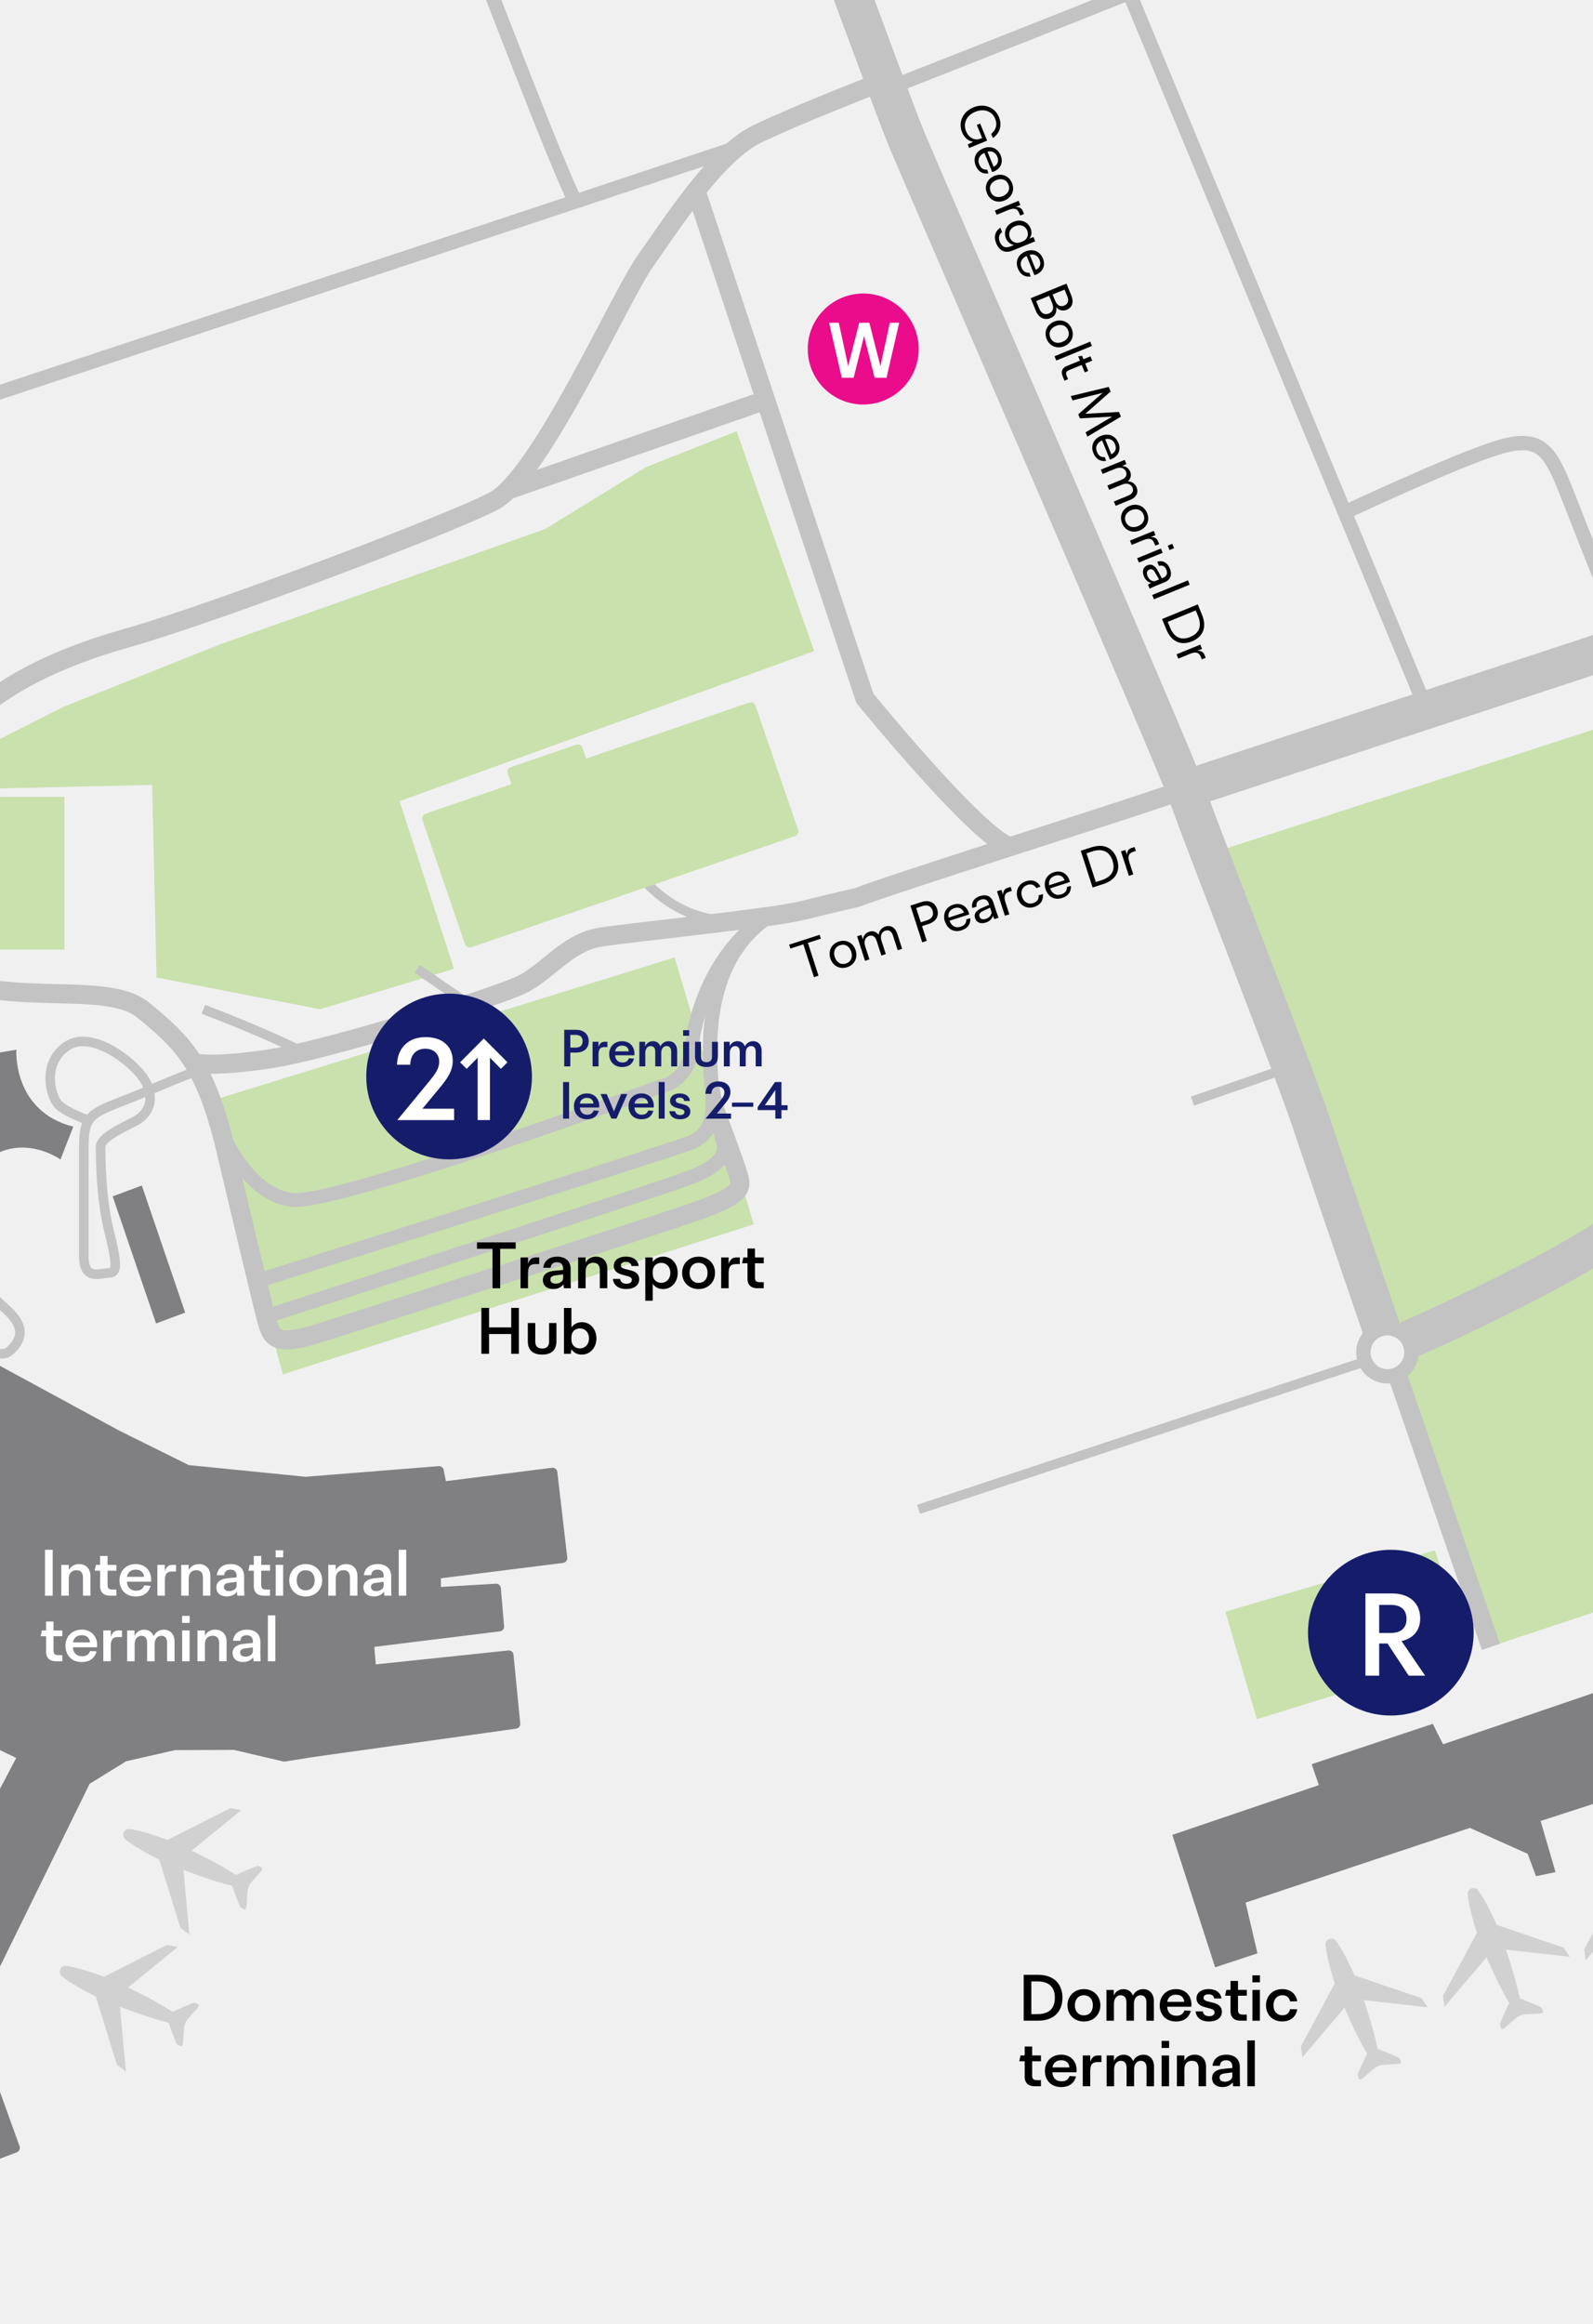 <?xml version="1.0" encoding="UTF-8"?><svg xmlns="http://www.w3.org/2000/svg" xmlns:xlink="http://www.w3.org/1999/xlink" viewBox="0 0 480 700"><defs><style>.h,.i,.j,.k,.l{fill:none;}.m{stroke:#c9e1ac;}.m,.n,.o,.i,.j,.k,.l{stroke-linejoin:round;}.m,.o,.l{stroke-width:2.88px;}.m,.p{fill:#c9e1ac;}.q,.n{fill:#f0f0f1;}.n,.i,.j,.k,.l{stroke:#c3c3c3;}.n,.k{stroke-width:4.31px;}.r{fill:#c3c3c3;}.o{stroke:#808083;}.o,.s{fill:#808083;}.t{fill:#fff;}.u{fill:#ea0c8a;}.i{stroke-width:11.5px;}.v{clip-path:url(#c);}.j{stroke-width:5.75px;}.w{fill:#151d6b;}.x{fill:#d1d1d1;}</style><clipPath id="c"><rect class="h" width="480" height="700"/></clipPath></defs><g id="b"><g class="v"><rect class="q" x="-719.83" y="-577.84" width="3189.96" height="1295.92"/><polygon class="p" points="485.65 372.3 419.5 403.61 386.1 322.39 368.47 255.87 494.56 215.11 530.36 311.76 519.12 334.02 485.65 372.3"/><polygon class="p" points="561.22 458.77 451.07 495.34 423.16 414.03 426.87 405.11 500.96 365.26 520.65 338.23 561.22 458.77"/><polygon class="p" points="227.1 368.8 85.24 413.99 62.74 331.87 203.29 288.4 227.1 368.8"/><path class="j" d="M419.66,410.11c13.6,39.62,29.58,85.95,29.58,85.95"/><path class="i" d="M195.71-614.6s11.3,132.91,16.61,187.4c5.32,54.49,7.97,79.08,0,116.96-7.97,37.88-21.93,88.38-16.61,119.62,5.32,31.23,13.96,63.13,27.91,99.68,13.96,36.55,44.52,120.89,49.84,133.54,5.32,12.66,80.41,185.44,85.06,198.73,4.65,13.29,31.9,82.55,36.55,96.77,1.85,5.64,12.97,38.2,22.98,67.38"/><path class="i" d="M424.25,403.61s70.18-30.38,80.48-47.99c10.3-17.61,21.27-41.2,41.87-49.51,20.6-8.31,121.61-43.86,121.61-43.86,0,0,149.85-49.51,166.47-54.49,16.61-4.98,54.16-16.95,79.41-5.65,25.25,11.3,29.57,36.22,38.54,57.81,8.97,21.6,21.6,36.22,52.5,24.26,8.64-3.35-4.76-36.66-4.76-36.66-.68-2.01-13.66-52.94-18.94-68.45-7.09-20.82-22.91-71.79-29.24-84.17-5.09-9.97-10.15-24.08-32.74-26.29"/><path class="k" d="M958.76,111.3l-6.58-16.4c-5.09-18.14-21.04-29.02-26.14-35-5.09-5.98-3.1-17.28-1.96-24.14,1.14-6.87,1.84-12.61,1.96-19.05.22-11.3-4.87-51.61-6.87-63.57-1.99-11.96-3.77-65.12-26.14-89.71-22.37-24.59-38.99-41.64-74.21-49.62-35.22-7.97-84.84-18.83-112.53-24.81-27.69-5.98-79.52-17.72-102.12-28.35-22.59-10.63-81.14-40.76-99.6-50.28,0,0-29.32-13.73-54.13-18.61-24.81-4.87-229.49-45.85-229.49-45.85"/><circle class="n" cx="418.05" cy="407.33" r="7.24"/><path class="k" d="M269.7,25.79s129.81-50.95,140-56.49c10.19-5.54,11.74-16.39,7.09-25.92-4.65-9.53-46.74-116.52-46.74-116.52"/><path class="k" d="M209.67-113.9s-33.23,10.11-54.49,16.75c-21.27,6.65-38.54,16.17-22.59,56.04,15.95,39.87,34.33,89.05,41.2,102.78"/><path class="k" d="M-35.55,129.9c.66-.22,249.74-82.56,257.49-85.44"/><path class="l" d="M61.26,304.01c20.16,7.75,28.58,12.18,28.58,12.18"/><path class="i" d="M357.34,237.73c71.89-23.79,548.53-180.27,548.53-180.27"/><path class="j" d="M58.25,320.01s3.89,1.72,22.28-.94c18.39-2.66,68.45-18.6,76.42-22.37,7.97-3.77,13.96-12.85,23.92-14.4,9.97-1.55,51.77-5.76,60.66-7.97,8.89-2.22,16.91-4.04,16.91-4.04,8.9-3.6,76.66-24.98,90.12-29.63.86-.3,3.88-1.3,8.78-2.92"/><line class="l" x1="411.37" y1="410.11" x2="276.79" y2="454.64"/><line class="l" x1="386.1" y1="322.39" x2="359.32" y2="331.68"/><path class="k" d="M404.71,154.56s33.89-15.86,46.52-19.71c12.63-3.85,15.62.14,20.93,13.76s18.01,45.39,18.01,45.39"/><line class="k" x1="340.92" y1="-.57" x2="429.88" y2="213.83"/><path class="k" d="M232.35,275.59c-17.3,11.16-19.52,31.91-18.05,49.93.47,5.81,2.37,15.45-6.47,18.77-8.84,3.32-130.38,41.57-130.38,41.57"/><path class="j" d="M262.83,25.79s-22.37,8.64-34.78,14.62c-12.4,5.98-26.06,27.69-33.52,38.1-7.46,10.41-31.83,65.12-45.78,72.43-13.96,7.31-85.28,34.11-110.31,41.2-25.03,7.09-45.63,17.5-59.37,37.21-13.73,19.71-21.49,46.96-1.55,61.36,19.94,14.4,53.61,3.77,65.57,13.51,11.96,9.75,18.16,15.95,24.14,38.76,0,0,12.04,50.87,13.07,54.46,1.58,5.48,2.21,8.47,16.26,3.99,14.05-4.49,102.25-32.53,114.87-37.18,12.63-4.65,12.01-6.68,11.07-10.17-.95-3.49-7.32-20.33-7.32-20.33"/><path class="k" d="M214.17,325.13s2.97,15.6,3.45,17.76,3.04,6.98-9.76,11.8-126.75,41.53-126.75,41.53"/><path class="r" d="M88.85,363.57c-.38,0-.72-.01-1.02-.05-14.88-1.61-22.91-21.5-23.25-22.34l3.9-1.55c.07.18,7.44,18.37,19.8,19.71,10.95,1.18,84.08-24.5,111.36-34.49.23-.08.47-.13.72-.13-.15-.01,5.54-1.84,6.11-9.79.78-10.85,7.68-30.62,23.5-40.61l2.24,3.54c-16.23,10.24-21.07,30.45-21.56,37.37-.68,9.49-7.22,13.13-9.75,13.63-6.02,2.2-95.11,34.71-112.05,34.71Z"/><path class="l" d="M192.89,263.58s9.47,13.86,27.9,13.86"/><path class="l" d="M62.22,321.56c-6.21,2.05-17.11,6.84-21.78,8.71-12.66,5.06-15.19,5.06-15.19,15.19v32.91c0,7.59,5.06,5.06,7.59,5.06s2.53-2.53,0-12.66c-2.53-10.13-2.53-22.78-2.53-25.31s5.06-5.06,10.13-7.59c5.06-2.53,6.16-7.59,3.08-12.66-3.08-5.06-15.74-15.19-23.33-10.13-7.59,5.06-5.06,15.19-2.53,17.72,2.53,2.53,10.13,5.06,10.13,5.06"/><polygon class="s" points="33.95 360.37 47.02 398.65 55.8 395.38 42.73 357.1 33.95 360.37"/><path class="s" d="M-6.14,318.06l11.07-1.87s-1.23,18.56,17.16,23.18l-3.87,9.88s-14.69-10.51-26.64,4.5l-7.44-9.65s16.19-6.84,9.73-26.03Z"/><path class="l" d="M-3.66,297.86c-8.13.28-19.43,5.1-23.25,11.08s-4.65,14.95-1,30.24,9.29,30.41,9.29,30.41c5.24,9.96,10.87,15.92,17.47,22.06,4.14,3.85,11.14,8.63,4.25,15.16-5.08,4.82-17.63-8.98-26.13-16.71-4.77-4.35-7.29-9.89-7.05-16.53.23-6.64-2.08-13.2-2.67-14.78-.79-2.1-51.75-15.4-65.01-20.24-19.19-7-7.12-24.88,6.88-20.13,11.76,4,42.56,14.82,55.67,18.2,4.14,1.07,2.46-6.9,2.46-6.9-11.42-44.06-4.64-57.77,0-75.93"/><path class="o" d="M133.21,447.75l33.29-4.2,3,25.79-38.09,4.8v5.4l18.07-1.05.97,11.47-39.21,4.85.67,8.12,41.39-4.34,2.02,20.69-61.18,8.55-8.47,1.35-15-3.52-18.07.07-15.15,3.45-11.55,7.12-35.31,71.98,13.95,38.69-23.69,9.07-16.87-45.89,42.89-81.27-14.4-6.97-11.77-22.72-65-31.19-18.67-54.88-35.84-27.37-13.65,4.8,2.62,7.05-69.58,24.07-5.92-16.42-20.24,7.42,1.65,5.62-16.87,6.07,4.72,14.55-6.97,2.7-5.1-14.92-11.55,3.75-1.87-5.4-14.47,5.17,1.8,5.77-16.79,5.77,4.65,15.3-6.9,2.4-9.22-25.04,138.41-47.46,27.22-9.07,2.02,5.17,14.17-5.17,40.64,29.77-2.32-7.05,4.27.3,4.35,10.27,5.7-2.92,3.82,5.02,3.67-2.77-2.7-4.72,4.72-2.7,23.39,28.42,3-2.62,22.42,20.62-2.62,9.45,19.04,7.2,1.2-4.27-9.45-7.65s8.7-8.47,9-13.87.3-6.9.3-6.9l-30.97-9.37,1.95-5.85,30.59,8.62,7.5-15.52,38.54,20.92,21.11,10.46,35.65,3.56,40.16-3.22.93,4.72Z"/><polygon class="s" points="397.4 537.71 353.24 552.7 366.14 592.59 378.9 588.39 375.32 573.1 442.91 550.6 460.31 558.4 462.83 565.15 468.71 563.91 464.21 548.51 545.72 522.11 543.32 513.42 560.48 506.22 553.28 485.03 434.82 525.41 431.72 519.25 395.23 531.41 397.4 537.71"/><polygon class="m" points="226.26 212.98 175.72 230.32 174.12 225.67 154.34 232.46 155.93 237.11 128.63 246.48 141.5 283.99 239.13 250.48 226.26 212.98"/><polygon class="p" points="221.95 129.9 245.33 196.11 120.4 241.32 136.79 291.83 96.48 304.01 47.16 294.45 45.85 236.41 -9.85 237.73 -9.85 227.59 18.95 212.98 66.54 194 164.26 159.36 194.54 140.75 221.95 129.9"/><rect class="p" x="-21.44" y="239.99" width="40.83" height="46.07"/><line class="l" x1="125.72" y1="291.83" x2="139.89" y2="301.57"/><polygon class="p" points="442.47 498.13 378.72 517.85 369.23 485.48 432.38 466.98 442.47 498.13"/><line class="j" x1="153.05" y1="147.6" x2="231.09" y2="120.38"/><path class="j" d="M209.71,57.47l50.88,152.84s33.47,41.18,43.66,44.76"/><path class="x" d="M52.18,606.1c-6.11-3.92-13.58-7.43-13.58-7.43l14.99-12.22-3.27-.6-18.98,9.58c-8.73-3.24-11.73-3.29-11.73-3.29-1.08.05-1.46,1.08-1.46,1.08,0,0-.45,1.02.25,1.82,0,0,2.12,2.18,10.46,6.35l6.38,20.59,2.69,1.98-1.79-19.51s7.62,3.06,14.66,4.83c0,0,2.31,6.57,2.66,6.6l1.21.52s.3-.12.48-.93l.29-4.72s.16-.87.38-1.27c.13-.44.63-1.16.63-1.16l3.11-3.52c.45-.67.32-1,.32-1l-1.21-.52c-.26-.21-6.5,2.62-6.5,2.62"/><path class="x" d="M71.32,564.88c-6.11-3.92-13.58-7.43-13.58-7.43l14.99-12.22-3.27-.6-18.98,9.58c-8.73-3.24-11.73-3.29-11.73-3.29-1.08.05-1.46,1.08-1.46,1.08,0,0-.45,1.02.25,1.82,0,0,2.12,2.18,10.46,6.35l6.38,20.59,2.69,1.98-1.79-19.51s7.62,3.06,14.66,4.83c0,0,2.31,6.57,2.66,6.6l1.21.52s.3-.12.48-.93l.29-4.72s.16-.87.38-1.27c.13-.44.63-1.16.63-1.16l3.11-3.52c.45-.67.32-1,.32-1l-1.21-.52c-.26-.21-6.5,2.62-6.5,2.62"/><path class="x" d="M415.16,617.38c-1.49-7.11-4.21-14.89-4.21-14.89l19.22,2.14-1.86-2.75-20.13-6.84c-3.8-8.5-5.87-10.68-5.87-10.68-.79-.73-1.79-.29-1.79-.29,0,0-1.04.39-1.12,1.45,0,0-.07,3.04,2.8,11.91l-10.22,18.97.47,3.31,12.67-14.94s3.15,7.59,6.82,13.84c0,0-3.07,6.25-2.85,6.52l.47,1.23s.29.13,1-.3l3.58-3.1s.74-.49,1.17-.62c.41-.21,1.27-.36,1.27-.36l4.69-.25c.79-.15.94-.47.94-.47l-.47-1.23c-.03-.33-6.42-2.8-6.42-2.8"/><path class="x" d="M457.99,602.16c-1.49-7.11-4.21-14.89-4.21-14.89l19.22,2.14-1.86-2.75-20.13-6.84c-3.8-8.5-5.87-10.68-5.87-10.68-.79-.73-1.79-.29-1.79-.29,0,0-1.04.39-1.12,1.45,0,0-.07,3.04,2.8,11.91l-10.22,18.97.47,3.31,12.67-14.94s3.15,7.59,6.82,13.84c0,0-3.07,6.25-2.85,6.52l.47,1.23s.29.13,1-.3l3.58-3.1s.74-.49,1.17-.62c.41-.21,1.27-.36,1.27-.36l4.69-.25c.79-.15.94-.47.94-.47l-.47-1.23c-.03-.33-6.42-2.8-6.42-2.8"/><path class="x" d="M500.53,588.16c-1.49-7.11-4.21-14.89-4.21-14.89l19.22,2.14-1.86-2.75-20.13-6.84c-3.8-8.5-5.87-10.68-5.87-10.68-.79-.73-1.79-.29-1.79-.29,0,0-1.04.39-1.12,1.45,0,0-.07,3.04,2.8,11.91l-10.22,18.97.47,3.31,12.67-14.94s3.15,7.59,6.82,13.84c0,0-3.07,6.25-2.85,6.52l.47,1.23s.29.13,1-.3l3.58-3.1s.74-.49,1.17-.62c.41-.21,1.27-.36,1.27-.36l4.69-.25c.79-.15.94-.47.94-.47l-.47-1.23c-.03-.33-6.42-2.8-6.42-2.8"/></g></g><g id="d"><line class="h" x1="266.39" y1="-18.07" x2="397.41" y2="301.85"/><path d="M293.29,32.35c3.42-1.4,6.57.11,7.71,2.91,1.06,2.6.15,4.98-1.81,6.3l-.54-1.22c1.33-1.08,2.01-2.6,1.19-4.63-.83-2.04-3.16-3.19-6-2.02-2.72,1.11-3.67,3.57-2.76,5.81.85,2.07,2.67,2.96,4.4,2.26l.46-.19-1.61-3.94,1.01-.41,2.1,5.14-5.41,2.21-.43-1.06,1.64-.79c-1.42-.22-2.67-1.2-3.36-2.9-1.16-2.84.05-6.08,3.42-7.46Z"/><path d="M296.28,44.69c2.15-.88,4.33-.14,5.25,2.12.95,2.31-.26,4.36-2.56,5.03l-2.35-5.78c-1.44.62-2.2,1.89-1.54,3.49.51,1.24,1.32,1.63,2.36,1.54l.39,1.15c-1.7.22-3.06-.49-3.83-2.36-.94-2.31.13-4.31,2.28-5.19ZM299.39,50.24c1.15-.57,1.7-1.61,1.12-3.04-.59-1.45-1.88-1.81-2.97-1.5l1.85,4.54Z"/><path d="M299.66,52.97c2.12-.87,4.37-.06,5.28,2.17.91,2.23-.13,4.39-2.25,5.25-2.12.87-4.37.06-5.29-2.17-.91-2.22.13-4.38,2.25-5.25ZM302.16,59.08c1.6-.65,2.31-2.02,1.7-3.51s-2.08-1.97-3.67-1.32c-1.59.65-2.31,2.02-1.7,3.51.61,1.49,2.08,1.97,3.68,1.31Z"/><path d="M306.92,60.48l.53,1.29-1.45.59c1.2-.04,1.84.35,2.2,1.22l.36.88-1.16.47-.34-.83c-.57-1.39-1.61-1.52-3.32-.81l-3.44,1.41-.53-1.29,7.17-2.93Z"/><path d="M301.42,68.61l.54,1.31c-.93.67-1.23,1.64-.68,3,.55,1.34,1.65,1.94,3.12,1.34l1.14-.47c-1.06-.16-1.98-.91-2.43-2.02-.75-1.83-.05-4,2.29-4.96,2.35-.96,4.4.15,5.13,1.95.45,1.1.33,2.25-.33,3.12l1.19-.49.53,1.3-6.86,2.8c-2.28.93-4-.05-4.88-2.19-.83-2.03-.31-3.7,1.24-4.7ZM307.6,72.94l.52-.21c1.48-.6,1.92-2.02,1.4-3.29-.49-1.21-1.84-2.05-3.61-1.33-1.74.71-2.11,2.26-1.62,3.47.52,1.27,1.82,1.97,3.3,1.37Z"/><path d="M309,75.74c2.15-.88,4.33-.14,5.26,2.12.95,2.31-.26,4.36-2.56,5.03l-2.35-5.78c-1.44.62-2.2,1.88-1.54,3.49.51,1.24,1.32,1.63,2.36,1.54l.39,1.15c-1.7.22-3.06-.49-3.83-2.36-.94-2.31.13-4.31,2.28-5.19ZM312.11,81.29c1.15-.57,1.7-1.61,1.12-3.04-.59-1.44-1.88-1.81-2.97-1.5l1.85,4.54Z"/><path d="M321.34,85.43l1.46,3.57c.82,2,.31,3.62-1.37,4.31-1.02.42-2.2.28-3.15-.75h-.02c.24,1.81-.55,2.78-1.74,3.27-1.73.71-3.52-.07-4.38-2.17l-1.57-3.83,10.76-4.4ZM313.14,92.95c.59,1.44,1.63,2.01,2.91,1.48,1.21-.49,1.61-1.58.99-3.1l-.91-2.22-3.91,1.6.92,2.24ZM317.98,90.66c.59,1.45,1.62,1.82,2.71,1.38,1.12-.46,1.46-1.44.9-2.8l-.82-2.01-3.6,1.47.8,1.97Z"/><path d="M317.64,96.87c2.12-.87,4.37-.06,5.28,2.17.91,2.23-.13,4.39-2.25,5.25-2.12.87-4.37.06-5.29-2.17-.91-2.22.13-4.38,2.25-5.25ZM320.14,102.99c1.6-.65,2.31-2.02,1.7-3.51-.61-1.49-2.08-1.97-3.67-1.32s-2.31,2.02-1.7,3.51c.61,1.49,2.08,1.97,3.68,1.31Z"/><path d="M328.5,102.91l.53,1.29-10.76,4.4-.53-1.29,10.76-4.4Z"/><path d="M321.5,110.23l3.91-1.6-.53-1.29,1.16-.16.42,1.02,2.11-.86.53,1.3-2.11.86.91,2.24-1.04.43-.92-2.24-3.85,1.57c-.88.36-1.01.91-.7,1.66l.43,1.06-1.08.44-.54-1.32c-.54-1.31-.28-2.47,1.3-3.12Z"/><path d="M334.07,116.53l.58,1.41-7.62,6.7,10.14-.55.58,1.41-10.1,6.03-.54-1.31,8.05-4.74-9.76.54-.5-1.22,7.36-6.47-9.08,2.27-.53-1.29,11.43-2.77Z"/><path d="M331.75,131.29c2.15-.88,4.33-.14,5.25,2.12.95,2.31-.25,4.36-2.56,5.03l-2.36-5.78c-1.44.62-2.2,1.89-1.54,3.49.51,1.24,1.32,1.63,2.36,1.54l.39,1.15c-1.7.22-3.06-.49-3.83-2.36-.94-2.31.13-4.31,2.28-5.19ZM334.86,136.84c1.15-.57,1.7-1.61,1.12-3.04-.59-1.45-1.88-1.81-2.97-1.5l1.85,4.54Z"/><path d="M338.88,138.52l.52,1.28-1.39.57c1.11-.01,2.08.6,2.53,1.69.46,1.13.14,2.16-.69,2.93,1.22.02,2.19.75,2.63,1.82.64,1.56-.11,3.01-1.76,3.69l-4.55,1.86-.53-1.3,4.32-1.77c1.25-.51,1.71-1.38,1.29-2.41-.35-.86-1.42-1.63-3.22-.89l-3.82,1.56-.53-1.3,4.31-1.76c1.24-.51,1.72-1.37,1.29-2.41-.35-.86-1.41-1.63-3.22-.89l-3.82,1.56-.53-1.29,7.17-2.93Z"/><path d="M340.37,152.38c2.12-.87,4.37-.06,5.28,2.17.91,2.23-.13,4.39-2.25,5.25-2.12.87-4.37.06-5.29-2.17-.91-2.22.13-4.38,2.25-5.25ZM342.87,158.5c1.6-.65,2.31-2.02,1.7-3.51-.61-1.49-2.08-1.97-3.67-1.32-1.59.65-2.31,2.02-1.7,3.51.61,1.49,2.08,1.97,3.68,1.31Z"/><path d="M347.63,159.9l.53,1.29-1.45.59c1.2-.04,1.84.35,2.2,1.22l.36.88-1.16.48-.34-.83c-.57-1.39-1.61-1.52-3.32-.81l-3.44,1.41-.53-1.29,7.17-2.93Z"/><path d="M349.81,165.22l.53,1.29-7.17,2.93-.53-1.29,7.17-2.93ZM353.23,163.81l.54,1.32-1.37.56-.54-1.32,1.37-.56Z"/><path d="M345.73,170.26c1.05-.43,2.21-.12,3.19,1.75l1.16,2.2.34-.14c1.21-.49,1.45-1.42,1.02-2.46-.4-.98-1.09-1.46-2.21-1.14l-.52-1.28c1.61-.48,3.05.25,3.79,2.07.76,1.85.19,3.4-1.57,4.12l-2.8,1.14c-.44.18-.77.34-1.73.78l-.5-1.22.98-.5c-.94-.19-1.78-.94-2.21-1.98-.67-1.65-.11-2.86,1.07-3.34ZM345.77,173.52c.46,1.12,1.51,1.83,2.4,1.47l1.08-.44-1.21-2.11c-.55-.96-1.09-1.13-1.71-.88-.65.26-.99.9-.55,1.96Z"/><path d="M357.94,174.82l.53,1.29-10.76,4.4-.53-1.29,10.76-4.4Z"/><path d="M360.91,182.06l1.27,3.1c1.72,4.2-.1,6.83-3,8.02s-6.04.58-7.76-3.62l-1.27-3.1,10.76-4.4ZM358.62,191.87c3.07-1.25,3.46-3.65,2.36-6.33l-.68-1.67-8.44,3.45.68,1.67c1.1,2.68,3.03,4.13,6.08,2.88Z"/><path d="M361.67,194.16l.53,1.29-1.45.59c1.2-.04,1.84.35,2.19,1.22l.36.88-1.16.48-.34-.83c-.57-1.39-1.61-1.52-3.32-.81l-3.44,1.41-.53-1.29,7.17-2.93Z"/><line class="h" x1="222.08" y1="301.85" x2="572.73" y2="188.97"/><path d="M242.07,284.46l-3.91,1.26-.38-1.17,9.19-2.97.38,1.17-3.91,1.26,3.19,9.89-1.37.44-3.2-9.89Z"/><path d="M250.2,288.7c-.7-2.18.27-4.36,2.56-5.1,2.29-.74,4.36.46,5.06,2.64.71,2.18-.27,4.36-2.56,5.1-2.28.74-4.35-.46-5.06-2.64ZM256.49,286.67c-.53-1.64-1.84-2.45-3.37-1.96-1.53.5-2.12,1.92-1.59,3.56s1.84,2.46,3.37,1.96c1.53-.5,2.12-1.92,1.59-3.57Z"/><path d="M258.26,282.04l1.31-.42.46,1.43c.07-1.1.75-2.03,1.87-2.39,1.16-.38,2.16.02,2.86.91.11-1.21.91-2.13,2.02-2.48,1.6-.52,3,.33,3.54,2.03l1.51,4.68-1.33.43-1.43-4.44c-.41-1.28-1.25-1.8-2.3-1.46-.89.29-1.73,1.29-1.13,3.14l1.27,3.92-1.33.43-1.43-4.43c-.41-1.27-1.23-1.82-2.31-1.47-.88.29-1.73,1.28-1.13,3.14l1.27,3.93-1.33.43-2.38-7.36Z"/><path d="M274.32,272.79l3.3-1.07c2.16-.7,4.06-.03,4.76,2.12.68,2.09-.36,3.77-2.62,4.5l-1.94.62,1.43,4.44-1.37.44-3.57-11.06ZM279.27,277.24c1.65-.53,2.16-1.6,1.73-2.95-.43-1.32-1.47-1.89-3.12-1.36l-1.82.59,1.39,4.3,1.82-.59Z"/><path d="M284.72,277.58c-.71-2.21.19-4.33,2.51-5.08,2.38-.77,4.32.58,4.82,2.93l-5.94,1.91c.51,1.48,1.71,2.33,3.37,1.8,1.27-.41,1.72-1.19,1.71-2.24l1.18-.3c.09,1.71-.72,3.01-2.64,3.63-2.37.77-4.29-.45-5-2.67ZM290.48,274.9c-.48-1.19-1.48-1.82-2.95-1.34-1.49.48-1.95,1.74-1.71,2.85l4.66-1.51Z"/><path d="M293.8,276.58c-.35-1.08.04-2.21,1.98-3.05l2.28-.99-.11-.35c-.4-1.24-1.3-1.55-2.38-1.2-1,.32-1.54.98-1.3,2.11l-1.31.42c-.35-1.64.48-3.02,2.35-3.62,1.9-.61,3.41.07,3.99,1.88l.93,2.87c.15.45.28.79.65,1.79l-1.26.41-.42-1.01c-.26.92-1.07,1.71-2.14,2.05-1.69.55-2.86-.1-3.25-1.31ZM297.05,276.78c1.15-.37,1.94-1.37,1.64-2.28l-.36-1.11-2.19,1.05c-1,.47-1.21,1-1,1.64.21.66.82,1.05,1.91.7Z"/><path d="M300.42,268.47l1.33-.43.48,1.49c.05-1.2.49-1.81,1.38-2.09l.9-.29.39,1.19-.85.28c-1.43.46-1.63,1.49-1.06,3.25l1.14,3.54-1.33.43-2.38-7.36Z"/><path d="M306.62,270.55c-.74-2.29.33-4.39,2.55-5.11,1.97-.64,3.53.09,4.35,1.63l-1.26.44c-.58-1-1.5-1.34-2.71-.95-1.44.47-2.14,1.84-1.59,3.55.55,1.71,1.92,2.4,3.36,1.93,1.18-.38,1.74-1.16,1.64-2.34l1.28-.39c.22,1.75-.6,3.23-2.57,3.87-2.23.72-4.32-.36-5.05-2.63Z"/><path d="M315.04,267.82c-.71-2.21.19-4.33,2.51-5.08,2.38-.77,4.32.58,4.82,2.94l-5.94,1.91c.51,1.48,1.71,2.33,3.36,1.8,1.27-.41,1.72-1.19,1.71-2.24l1.18-.3c.09,1.71-.72,3.01-2.64,3.64-2.37.77-4.29-.45-5-2.67ZM320.8,265.14c-.48-1.19-1.48-1.82-2.95-1.34-1.48.48-1.95,1.74-1.71,2.85l4.66-1.51Z"/><path d="M325.64,256.27l3.18-1.03c4.31-1.39,6.8.62,7.77,3.6.96,2.98.12,6.07-4.19,7.46l-3.18,1.03-3.57-11.06ZM335.23,259.3c-1.02-3.15-3.37-3.72-6.13-2.83l-1.71.55,2.8,8.67,1.71-.55c2.76-.89,4.34-2.71,3.33-5.85Z"/><path d="M337.77,256.45l1.33-.43.48,1.49c.05-1.2.49-1.81,1.38-2.09l.9-.29.39,1.19-.85.28c-1.43.46-1.63,1.49-1.06,3.25l1.14,3.54-1.33.43-2.38-7.36Z"/><rect class="h" x="11.95" y="466.82" width="127" height="95.69"/><path class="t" d="M13.56,466.83h2.31v13.82h-2.31v-13.82Z"/><path class="t" d="M18.46,471.37h2.25v1.56c.65-1.14,1.69-1.8,3.11-1.8,2.18,0,3.43,1.51,3.43,3.59v5.92h-2.25v-5.48c0-1.54-.77-2.19-2.01-2.19-1.08,0-2.27.6-2.27,2.63v5.04h-2.25v-9.28Z"/><path class="t" d="M30.17,477.68v-4.56h-1.64l.38-1.75h1.25v-2.69h2.25v2.69h2.65v1.75h-2.65v4.31c0,1.04.47,1.38,1.38,1.38h1.26v1.84h-1.88c-1.76,0-3.02-.83-3.02-2.97Z"/><path class="t" d="M36.01,476c0-2.76,1.91-4.87,4.92-4.87s4.92,2.29,4.59,5.31h-7.27c.07,1.57,1,2.71,2.77,2.71,1.34,0,2.04-.57,2.42-1.59l1.95.12c-.55,1.96-1.97,3.2-4.51,3.2-3.1,0-4.88-2.14-4.88-4.89ZM43.41,474.97c-.15-1.36-1-2.17-2.53-2.17-1.62,0-2.46,1.04-2.61,2.17h5.13Z"/><path class="t" d="M47.42,471.37h2.25v1.92c.53-1.49,1.25-1.92,2.32-1.92h1.05v1.99h-1.11c-1.75,0-2.26.84-2.26,2.85v4.43h-2.25v-9.28Z"/><path class="t" d="M54.6,471.37h2.25v1.56c.65-1.14,1.69-1.8,3.11-1.8,2.18,0,3.43,1.51,3.43,3.59v5.92h-2.25v-5.48c0-1.54-.77-2.19-2.01-2.19-1.08,0-2.27.6-2.27,2.63v5.04h-2.25v-9.28Z"/><path class="t" d="M65.19,478.16c0-1.4.95-2.56,3.53-2.78l2.58-.24v-.43c0-1.33-.77-1.9-1.87-1.9-1.04,0-1.76.46-1.9,1.67h-2.21c.23-2.05,1.74-3.35,4.19-3.35s4.05,1.33,4.05,3.66v3.43c0,.7.03,1.26.07,2.43h-2.1l-.14-1.19c-.6.87-1.71,1.42-3.03,1.42-2.09,0-3.17-1.17-3.17-2.72ZM69.07,479.28c1.18,0,2.23-.7,2.23-1.66v-1.15l-2.43.33c-1.05.15-1.4.56-1.4,1.23s.44,1.24,1.6,1.24Z"/><path class="t" d="M76.48,477.68v-4.56h-1.64l.38-1.75h1.25v-2.69h2.25v2.69h2.65v1.75h-2.65v4.31c0,1.04.47,1.38,1.38,1.38h1.26v1.84h-1.88c-1.76,0-3.02-.83-3.02-2.97Z"/><path class="t" d="M83.06,466.98h2.27v2.12h-2.27v-2.12ZM83.07,471.37h2.25v9.28h-2.25v-9.28Z"/><path class="t" d="M87.16,476.01c0-2.79,2.06-4.88,4.95-4.88s4.96,2.08,4.96,4.88-2.06,4.88-4.96,4.88-4.95-2.08-4.95-4.88ZM94.81,476.01c0-1.88-1.08-3.03-2.71-3.03s-2.71,1.17-2.71,3.03,1.08,3.03,2.71,3.03,2.71-1.16,2.71-3.03Z"/><path class="t" d="M98.91,471.37h2.25v1.56c.65-1.14,1.69-1.8,3.11-1.8,2.18,0,3.43,1.51,3.43,3.59v5.92h-2.25v-5.48c0-1.54-.77-2.19-2.01-2.19-1.08,0-2.27.6-2.27,2.63v5.04h-2.25v-9.28Z"/><path class="t" d="M109.5,478.16c0-1.4.95-2.56,3.53-2.78l2.58-.24v-.43c0-1.33-.77-1.9-1.87-1.9-1.04,0-1.76.46-1.9,1.67h-2.21c.23-2.05,1.74-3.35,4.19-3.35s4.05,1.33,4.05,3.66v3.43c0,.7.03,1.26.07,2.43h-2.1l-.14-1.19c-.6.87-1.71,1.42-3.03,1.42-2.09,0-3.17-1.17-3.17-2.72ZM113.38,479.28c1.18,0,2.23-.7,2.23-1.66v-1.15l-2.43.33c-1.05.15-1.4.56-1.4,1.23s.44,1.24,1.6,1.24Z"/><path class="t" d="M120.15,466.83h2.25v13.82h-2.25v-13.82Z"/><path class="t" d="M13.89,497.43v-4.56h-1.64l.38-1.75h1.25v-2.69h2.25v2.69h2.65v1.75h-2.65v4.31c0,1.04.47,1.38,1.38,1.38h1.26v1.84h-1.88c-1.76,0-3.02-.83-3.02-2.97Z"/><path class="t" d="M19.73,495.75c0-2.76,1.91-4.87,4.92-4.87s4.92,2.29,4.59,5.31h-7.27c.07,1.57,1,2.71,2.77,2.71,1.34,0,2.04-.57,2.42-1.59l1.95.12c-.55,1.96-1.97,3.2-4.51,3.2-3.1,0-4.88-2.14-4.88-4.89ZM27.13,494.72c-.15-1.36-1-2.17-2.53-2.17-1.62,0-2.46,1.04-2.61,2.17h5.13Z"/><path class="t" d="M31.13,491.12h2.25v1.92c.53-1.49,1.25-1.92,2.32-1.92h1.05v1.99h-1.11c-1.75,0-2.26.84-2.26,2.85v4.43h-2.25v-9.28Z"/><path class="t" d="M38.32,491.12h2.21v1.69c.48-1.15,1.54-1.92,2.94-1.92s2.35.77,2.82,1.95c.55-1.21,1.72-1.95,3.11-1.95,1.96,0,3.2,1.48,3.2,3.59v5.92h-2.25v-5.56c0-1.43-.69-2.11-1.74-2.11-.92,0-2.02.66-2.02,2.62v5.05h-2.26v-5.55c0-1.43-.67-2.12-1.73-2.12-.93,0-2.03.67-2.03,2.62v5.05h-2.25v-9.28Z"/><path class="t" d="M54.87,486.73h2.27v2.12h-2.27v-2.12ZM54.88,491.12h2.25v9.28h-2.25v-9.28Z"/><path class="t" d="M59.49,491.12h2.25v1.56c.65-1.14,1.69-1.8,3.11-1.8,2.18,0,3.43,1.51,3.43,3.59v5.92h-2.25v-5.48c0-1.54-.77-2.19-2.01-2.19-1.08,0-2.27.6-2.27,2.63v5.04h-2.25v-9.28Z"/><path class="t" d="M70.08,497.91c0-1.4.95-2.56,3.53-2.78l2.58-.24v-.43c0-1.33-.77-1.9-1.87-1.9-1.04,0-1.76.46-1.9,1.67h-2.21c.23-2.05,1.74-3.35,4.19-3.35s4.05,1.33,4.05,3.66v3.43c0,.7.03,1.26.07,2.43h-2.1l-.14-1.19c-.6.87-1.71,1.42-3.03,1.42-2.09,0-3.17-1.17-3.17-2.72ZM73.96,499.03c1.18,0,2.23-.7,2.23-1.66v-1.15l-2.43.33c-1.05.15-1.4.56-1.4,1.23s.44,1.24,1.6,1.24Z"/><path class="t" d="M80.72,486.58h2.25v13.82h-2.25v-13.82Z"/><rect class="h" x="143.44" y="374.22" width="165.33" height="51.41"/><path d="M148.4,376.16h-4.67v-1.93h11.65v1.93h-4.67v11.89h-2.31v-11.89Z"/><path d="M156.85,378.77h2.25v1.92c.53-1.49,1.25-1.92,2.32-1.92h1.05v1.99h-1.11c-1.75,0-2.26.84-2.26,2.85v4.43h-2.25v-9.28Z"/><path d="M163.57,385.56c0-1.4.95-2.56,3.53-2.78l2.58-.24v-.43c0-1.33-.77-1.9-1.87-1.9-1.04,0-1.76.46-1.9,1.67h-2.21c.23-2.05,1.74-3.35,4.19-3.35s4.05,1.33,4.05,3.66v3.43c0,.7.03,1.26.07,2.43h-2.1l-.14-1.19c-.6.87-1.71,1.42-3.03,1.42-2.09,0-3.17-1.18-3.17-2.72ZM167.45,386.67c1.18,0,2.23-.7,2.23-1.66v-1.15l-2.43.33c-1.05.15-1.4.56-1.4,1.23s.44,1.24,1.6,1.24Z"/><path d="M174.21,378.77h2.25v1.56c.65-1.14,1.69-1.8,3.11-1.8,2.18,0,3.42,1.51,3.42,3.59v5.92h-2.25v-5.48c0-1.54-.77-2.19-2.01-2.19-1.08,0-2.27.6-2.27,2.63v5.04h-2.25v-9.28Z"/><path d="M184.65,385.24h2.19c.16.93.83,1.45,1.92,1.45,1.01,0,1.63-.43,1.63-1.17,0-.52-.3-.86-1.26-1.12l-1.56-.41c-2.02-.52-2.63-1.56-2.63-2.67,0-1.69,1.44-2.8,3.65-2.8s3.64,1.04,3.86,2.83h-2.17c-.14-1-.94-1.26-1.75-1.26-.9,0-1.46.42-1.46,1.04,0,.53.34.85,1.17,1.08l1.79.45c1.88.47,2.57,1.42,2.57,2.67,0,1.91-1.65,2.95-3.85,2.95-2.54,0-3.84-1.2-4.09-3.04Z"/><path d="M194.44,378.77h2.24v1.36c.75-1.09,1.88-1.6,3.17-1.6,2.3,0,4.35,1.87,4.35,4.88s-2.06,4.88-4.39,4.88c-1.31,0-2.44-.53-3.13-1.61v5.12h-2.24v-13.03ZM201.98,383.41c0-1.97-1.31-3.02-2.71-3.02s-2.59.89-2.59,2.72v.58c0,1.84,1.2,2.73,2.59,2.73s2.71-1.05,2.71-3.02Z"/><path d="M205.54,383.41c0-2.79,2.06-4.88,4.95-4.88s4.96,2.08,4.96,4.88-2.06,4.88-4.96,4.88-4.95-2.08-4.95-4.88ZM213.2,383.41c0-1.88-1.08-3.03-2.71-3.03s-2.71,1.17-2.71,3.03,1.08,3.03,2.71,3.03,2.71-1.16,2.71-3.03Z"/><path d="M217.3,378.77h2.25v1.92c.53-1.49,1.25-1.92,2.32-1.92h1.05v1.99h-1.11c-1.75,0-2.26.84-2.26,2.85v4.43h-2.25v-9.28Z"/><path d="M225.23,385.08v-4.56h-1.64l.39-1.75h1.25v-2.69h2.25v2.69h2.65v1.75h-2.65v4.31c0,1.04.47,1.38,1.38,1.38h1.26v1.84h-1.88c-1.76,0-3.02-.83-3.02-2.97Z"/><path d="M154.04,401.83h-6.68v5.96h-2.31v-13.82h2.31v5.87h6.68v-5.87h2.31v13.82h-2.31v-5.96Z"/><path d="M159.04,403.99v-5.47h2.25v5.58c0,1.35.65,2.11,2.08,2.11s2.08-.76,2.08-2.11v-5.58h2.22v5.47c0,2.39-1.2,4.04-4.31,4.04s-4.32-1.65-4.32-4.04Z"/><path d="M172.18,406.42l-.18,1.37h-2.06v-13.8h2.24v5.88c.75-1.09,1.88-1.6,3.22-1.6,2.25,0,4.3,1.87,4.3,4.88s-2.08,4.88-4.37,4.88c-1.35,0-2.46-.54-3.15-1.61ZM177.47,403.16c0-1.97-1.31-3.02-2.71-3.02s-2.59.89-2.59,2.72v.58c0,1.83,1.2,2.73,2.59,2.73s2.71-1.06,2.71-3.02Z"/><rect class="h" x="306.84" y="594.85" width="165.33" height="51.41"/><path d="M308.45,594.85h4.27c5.36,0,7.42,3.26,7.42,6.91s-2.06,6.91-7.42,6.91h-4.27v-13.82ZM317.85,601.79c0-3.79-2.39-4.95-5.25-4.95h-1.84v9.85h1.84c2.86,0,5.25-1.14,5.25-4.91Z"/><path d="M321.65,604.04c0-2.79,2.06-4.88,4.95-4.88s4.96,2.08,4.96,4.88-2.06,4.88-4.96,4.88-4.95-2.08-4.95-4.88ZM329.3,604.04c0-1.88-1.08-3.03-2.71-3.03s-2.71,1.17-2.71,3.03,1.08,3.03,2.71,3.03,2.71-1.16,2.71-3.03Z"/><path d="M333.4,599.4h2.21v1.69c.48-1.15,1.54-1.92,2.94-1.92s2.35.77,2.82,1.95c.55-1.21,1.72-1.95,3.11-1.95,1.96,0,3.2,1.48,3.2,3.59v5.92h-2.25v-5.56c0-1.43-.69-2.11-1.74-2.11-.92,0-2.02.66-2.02,2.62v5.05h-2.26v-5.55c0-1.43-.67-2.12-1.73-2.12-.93,0-2.03.67-2.03,2.62v5.05h-2.25v-9.28Z"/><path d="M349.45,604.03c0-2.76,1.91-4.87,4.92-4.87s4.92,2.29,4.59,5.31h-7.27c.07,1.57,1,2.71,2.77,2.71,1.34,0,2.04-.57,2.42-1.59l1.95.12c-.55,1.96-1.97,3.2-4.51,3.2-3.1,0-4.88-2.14-4.88-4.89ZM356.85,603c-.15-1.36-1-2.17-2.53-2.17-1.62,0-2.46,1.04-2.61,2.17h5.13Z"/><path d="M360.23,605.87h2.19c.16.93.83,1.45,1.92,1.45,1.01,0,1.63-.43,1.63-1.17,0-.52-.3-.86-1.26-1.12l-1.56-.41c-2.02-.52-2.63-1.56-2.63-2.67,0-1.69,1.44-2.8,3.65-2.8s3.64,1.04,3.86,2.83h-2.17c-.14-1-.94-1.26-1.75-1.26-.9,0-1.46.42-1.46,1.04,0,.53.34.85,1.17,1.08l1.79.45c1.88.47,2.57,1.42,2.57,2.67,0,1.91-1.65,2.95-3.85,2.95-2.54,0-3.84-1.2-4.09-3.04Z"/><path d="M370.78,605.7v-4.56h-1.64l.39-1.75h1.25v-2.69h2.25v2.69h2.65v1.75h-2.65v4.31c0,1.04.47,1.38,1.38,1.38h1.26v1.84h-1.88c-1.76,0-3.02-.83-3.02-2.97Z"/><path d="M377.37,595h2.27v2.12h-2.27v-2.12ZM377.38,599.4h2.25v9.28h-2.25v-9.28Z"/><path d="M381.47,604.05c0-2.87,2-4.89,4.88-4.89,2.52,0,4.17,1.42,4.53,3.66l-2.14.05c-.25-1.21-1.05-1.86-2.35-1.86-1.58,0-2.67,1.16-2.67,3.03s1.1,3,2.68,3c1.24,0,2.03-.58,2.34-1.85l2.14.05c-.38,2.25-1.99,3.66-4.53,3.66-2.88,0-4.88-2.01-4.88-4.87Z"/><path d="M308.77,625.45v-4.56h-1.64l.38-1.75h1.25v-2.69h2.25v2.69h2.65v1.75h-2.65v4.31c0,1.04.47,1.38,1.38,1.38h1.26v1.84h-1.88c-1.76,0-3.02-.83-3.02-2.97Z"/><path d="M314.86,623.78c0-2.76,1.91-4.87,4.92-4.87s4.92,2.29,4.59,5.31h-7.27c.07,1.57,1,2.71,2.77,2.71,1.34,0,2.04-.57,2.42-1.59l1.95.12c-.55,1.96-1.97,3.2-4.51,3.2-3.1,0-4.88-2.14-4.88-4.89ZM322.26,622.75c-.15-1.36-1-2.17-2.53-2.17-1.62,0-2.46,1.04-2.61,2.17h5.13Z"/><path d="M326.26,619.15h2.25v1.92c.53-1.49,1.25-1.92,2.32-1.92h1.05v1.99h-1.11c-1.75,0-2.26.84-2.26,2.85v4.43h-2.25v-9.28Z"/><path d="M333.45,619.15h2.21v1.69c.48-1.15,1.54-1.92,2.94-1.92s2.35.77,2.82,1.95c.55-1.21,1.72-1.95,3.11-1.95,1.96,0,3.2,1.48,3.2,3.59v5.92h-2.25v-5.56c0-1.43-.69-2.11-1.74-2.11-.92,0-2.02.66-2.02,2.62v5.05h-2.26v-5.55c0-1.43-.67-2.12-1.73-2.12-.93,0-2.03.67-2.03,2.62v5.05h-2.25v-9.28Z"/><path d="M350,614.75h2.27v2.12h-2.27v-2.12ZM350.01,619.15h2.25v9.28h-2.25v-9.28Z"/><path d="M354.62,619.15h2.25v1.56c.65-1.14,1.69-1.8,3.11-1.8,2.18,0,3.42,1.51,3.42,3.59v5.92h-2.25v-5.48c0-1.54-.77-2.19-2.01-2.19-1.08,0-2.27.6-2.27,2.63v5.04h-2.25v-9.28Z"/><path d="M365.21,625.94c0-1.4.95-2.56,3.53-2.78l2.58-.24v-.43c0-1.33-.77-1.9-1.87-1.9-1.04,0-1.76.46-1.9,1.67h-2.21c.23-2.05,1.74-3.35,4.19-3.35s4.05,1.33,4.05,3.66v3.43c0,.7.03,1.26.07,2.43h-2.1l-.14-1.19c-.6.87-1.71,1.42-3.03,1.42-2.09,0-3.17-1.18-3.17-2.72ZM369.09,627.05c1.18,0,2.23-.7,2.23-1.66v-1.15l-2.43.33c-1.05.15-1.4.56-1.4,1.23s.44,1.24,1.6,1.24Z"/><path d="M375.85,614.6h2.25v13.82h-2.25v-13.82Z"/></g><g id="e"><circle class="u" cx="260.11" cy="105.13" r="16.72"/><path class="t" d="M260.37,101.16l-3.15,12.63h-3.58l-3.81-16.58h2.91l2.84,13.1,3.33-13.1h3.03l3.35,13.13,2.83-13.13h2.82l-3.81,16.58h-3.58l-3.19-12.63Z"/></g><g id="f"><circle class="w" cx="419.08" cy="491.79" r="24.96"/><path class="t" d="M411.43,479.98h8.13c4.81,0,8.37,2.65,8.37,7.53,0,3.59-2.1,6.03-5.61,6.81l7.09,10.42h-4.93l-6.4-9.69h-2.51v9.69h-4.14v-24.76ZM423.81,487.69c0-2.69-1.56-4.26-4.74-4.26h-3.5v8.45h3.5c3.18,0,4.74-1.59,4.74-4.19Z"/><polyline class="h" points="168.73 338.32 168.73 310.2 240.4 310.2 240.4 338.32"/><path class="w" d="M170.01,310.19h3.54c2.19,0,3.84,1.17,3.84,3.45s-1.58,3.42-3.84,3.42h-1.7v4.15h-1.84v-11.02ZM173.44,315.56c1.39,0,2.11-.68,2.11-1.92s-.72-1.91-2.11-1.91h-1.59v3.83h1.59Z"/><path class="w" d="M178.55,313.81h1.8v1.53c.42-1.19,1-1.53,1.85-1.53h.83v1.59h-.88c-1.39,0-1.8.67-1.8,2.28v3.54h-1.8v-7.4Z"/><path class="w" d="M183.56,317.51c0-2.21,1.52-3.88,3.92-3.88s3.92,1.83,3.66,4.24h-5.79c.06,1.25.8,2.17,2.21,2.17,1.07,0,1.63-.46,1.93-1.27l1.56.09c-.44,1.56-1.57,2.55-3.6,2.55-2.47,0-3.89-1.71-3.89-3.9ZM189.46,316.69c-.12-1.09-.79-1.73-2.02-1.73-1.29,0-1.96.83-2.08,1.73h4.09Z"/><path class="w" d="M192.65,313.81h1.76v1.35c.39-.91,1.23-1.54,2.35-1.54s1.87.61,2.25,1.56c.44-.97,1.37-1.56,2.48-1.56,1.57,0,2.55,1.18,2.55,2.87v4.72h-1.8v-4.43c0-1.14-.55-1.69-1.39-1.69-.73,0-1.61.53-1.61,2.09v4.03h-1.8v-4.42c0-1.14-.54-1.69-1.38-1.69-.74,0-1.62.54-1.62,2.09v4.03h-1.79v-7.4Z"/><path class="w" d="M205.84,310.31h1.81v1.69h-1.81v-1.69ZM205.84,313.81h1.79v7.4h-1.79v-7.4Z"/><path class="w" d="M209.43,318.18v-4.36h1.79v4.45c0,1.08.52,1.68,1.66,1.68s1.66-.61,1.66-1.68v-4.45h1.77v4.36c0,1.91-.95,3.22-3.44,3.22s-3.45-1.31-3.45-3.22Z"/><path class="w" d="M218.11,313.81h1.76v1.35c.39-.91,1.23-1.54,2.35-1.54s1.87.61,2.25,1.56c.44-.97,1.37-1.56,2.48-1.56,1.57,0,2.55,1.18,2.55,2.87v4.72h-1.8v-4.43c0-1.14-.55-1.69-1.39-1.69-.73,0-1.61.53-1.61,2.09v4.03h-1.8v-4.42c0-1.14-.54-1.69-1.38-1.69-.74,0-1.62.54-1.62,2.09v4.03h-1.79v-7.4Z"/><path class="w" d="M169.67,325.93h1.8v11.02h-1.8v-11.02Z"/><path class="w" d="M172.94,333.24c0-2.21,1.52-3.88,3.92-3.88s3.92,1.83,3.66,4.24h-5.79c.06,1.25.79,2.17,2.21,2.17,1.07,0,1.63-.46,1.93-1.27l1.56.09c-.44,1.56-1.57,2.55-3.6,2.55-2.47,0-3.89-1.71-3.89-3.9ZM178.84,332.42c-.12-1.09-.79-1.73-2.02-1.73-1.29,0-1.96.83-2.08,1.73h4.09Z"/><path class="w" d="M180.94,329.55h1.88l2.17,5.21,2.17-5.21h1.87l-3.28,7.4h-1.52l-3.28-7.4Z"/><path class="w" d="M189.39,333.24c0-2.21,1.52-3.88,3.92-3.88s3.92,1.83,3.66,4.24h-5.79c.06,1.25.8,2.17,2.21,2.17,1.07,0,1.63-.46,1.93-1.27l1.56.09c-.44,1.56-1.57,2.55-3.6,2.55-2.47,0-3.89-1.71-3.89-3.9ZM195.29,332.42c-.12-1.09-.79-1.73-2.02-1.73-1.29,0-1.96.83-2.08,1.73h4.09Z"/><path class="w" d="M198.48,325.93h1.79v11.02h-1.79v-11.02Z"/><path class="w" d="M201.66,334.72h1.75c.13.74.66,1.16,1.53,1.16.8,0,1.3-.35,1.3-.93,0-.42-.24-.68-1.01-.89l-1.24-.32c-1.61-.42-2.09-1.24-2.09-2.13,0-1.35,1.15-2.24,2.91-2.24s2.91.83,3.08,2.26h-1.73c-.11-.8-.75-1.01-1.39-1.01-.72,0-1.17.33-1.17.83,0,.43.27.68.93.86l1.43.36c1.5.38,2.05,1.13,2.05,2.13,0,1.52-1.31,2.35-3.07,2.35-2.02,0-3.06-.95-3.26-2.43Z"/><path class="w" d="M212.64,336.9l4.32-5.24c.79-.97,1.31-1.7,1.31-2.58,0-1.22-.91-1.77-1.88-1.77-1.1,0-2,.68-2.04,2.17h-1.79c.04-2.2,1.48-3.73,3.86-3.73s3.68,1.32,3.68,3.22c0,1.42-.83,2.5-1.9,3.79l-2.2,2.66h4.28v1.54h-7.64v-.05Z"/><path class="w" d="M220.56,332.12h6.41v1.27h-6.41v-1.27Z"/><path class="w" d="M233.61,334.39h-5.31v-.91l5.22-7.55h1.94v6.98h1.85v1.48h-1.85v2.56h-1.84v-2.56ZM233.61,332.91v-4.55l-3.15,4.55h3.15Z"/><circle class="w" cx="135.32" cy="324.26" r="24.96"/><path class="t" d="M119.8,337.29l9.63-11.69c1.75-2.16,2.91-3.79,2.91-5.76,0-2.72-2.02-3.95-4.19-3.95-2.46,0-4.46,1.51-4.54,4.83h-3.98c.09-4.9,3.3-8.32,8.6-8.32s8.19,2.95,8.19,7.18c0,3.18-1.84,5.58-4.23,8.46l-4.91,5.93h9.55v3.42h-17.02v-.11Z"/><path class="t" d="M138.65,319.98l7.12-7.16,7.14,7.16-1.98,1.97-3.3-3.35v18.78h-3.7v-18.79l-3.32,3.37-1.97-1.97Z"/></g></svg>